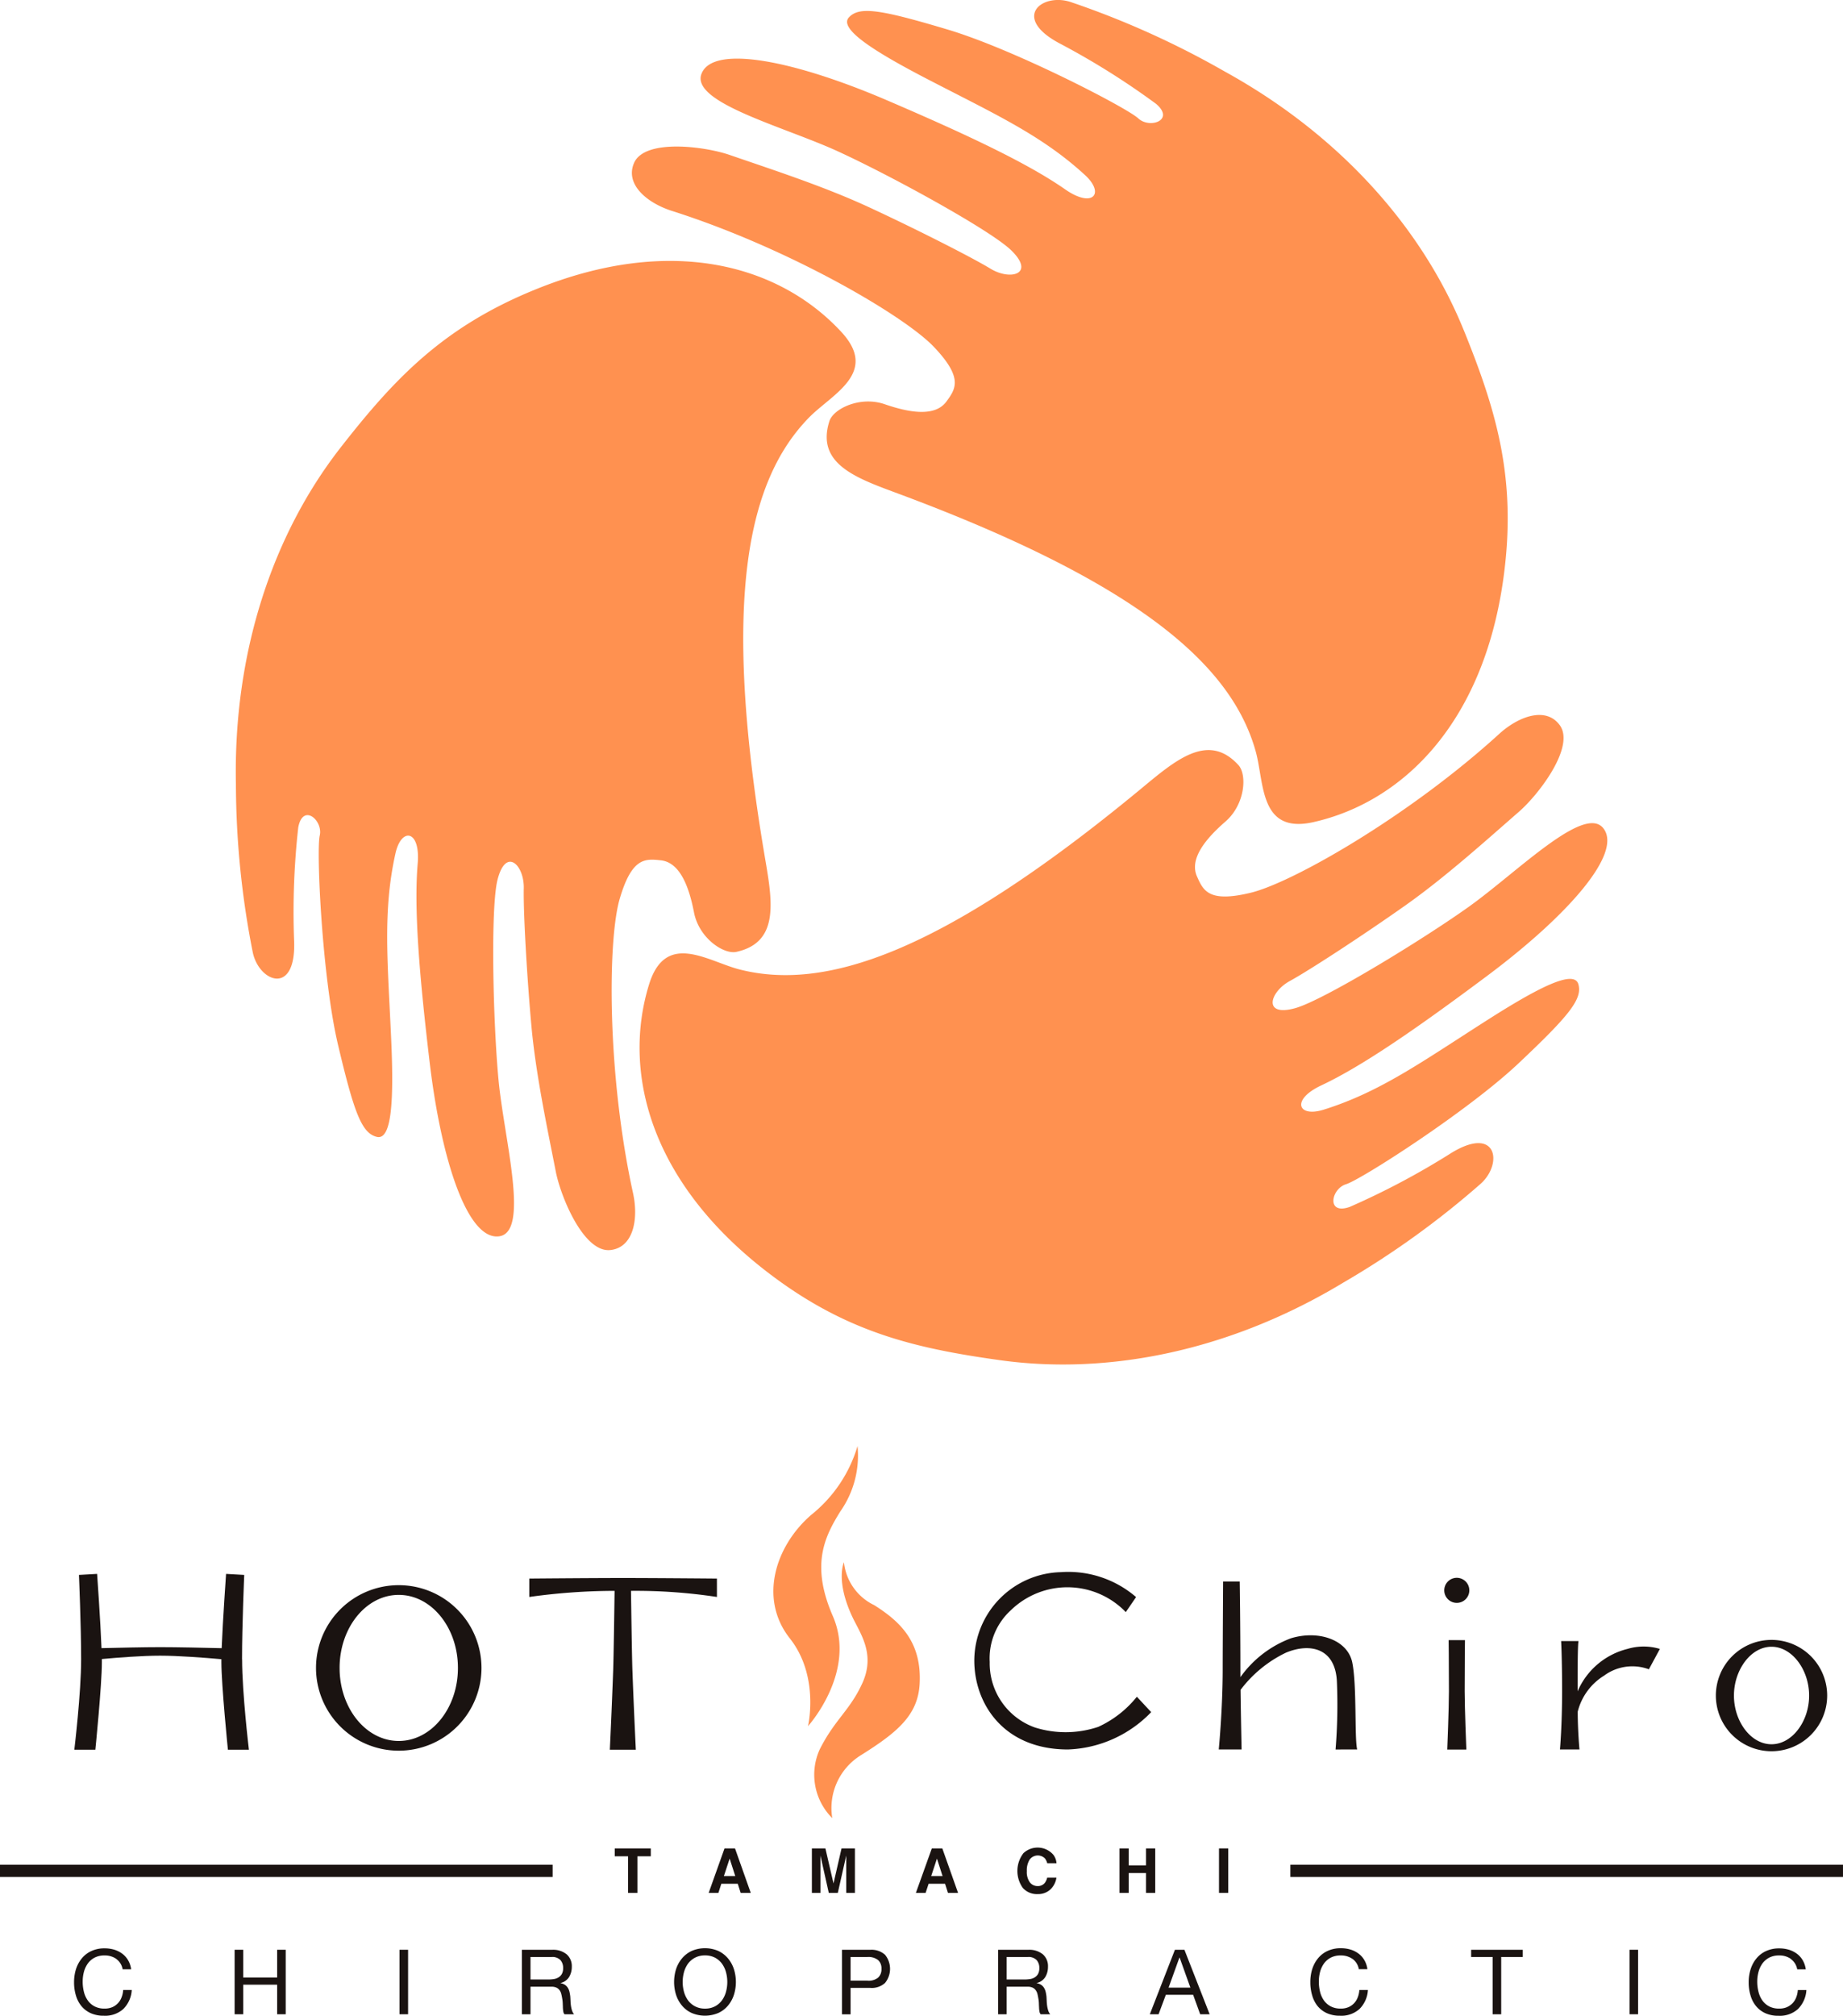 <svg xmlns="http://www.w3.org/2000/svg" xmlns:xlink="http://www.w3.org/1999/xlink" width="157.065" height="171.741" viewBox="0 0 157.065 171.741">
  <defs>
    <clipPath id="clip-path">
      <rect id="長方形_15" data-name="長方形 15" width="157.065" height="171.741" fill="none"/>
    </clipPath>
  </defs>
  <g id="グループ_5" data-name="グループ 5" transform="translate(0 0)">
    <g id="グループ_4" data-name="グループ 4" transform="translate(0 0)" clip-path="url(#clip-path)">
      <path id="パス_31" data-name="パス 31" d="M5.595,53.591a1.7,1.7,0,0,0-1-.293,1.787,1.787,0,0,0-.844.186,1.687,1.687,0,0,0-.577.495,2.179,2.179,0,0,0-.334.712,3.17,3.17,0,0,0-.107.832,3.539,3.539,0,0,0,.107.889,2.133,2.133,0,0,0,.334.731,1.655,1.655,0,0,0,.583.5,1.8,1.8,0,0,0,.844.183,1.636,1.636,0,0,0,.643-.117,1.456,1.456,0,0,0,.8-.835,2.063,2.063,0,0,0,.139-.633h.731a2.476,2.476,0,0,1-.715,1.616,2.31,2.31,0,0,1-1.66.577,2.673,2.673,0,0,1-1.119-.217,2.193,2.193,0,0,1-.791-.6,2.541,2.541,0,0,1-.473-.907,3.822,3.822,0,0,1-.158-1.125,3.659,3.659,0,0,1,.167-1.128,2.742,2.742,0,0,1,.5-.917,2.26,2.26,0,0,1,.816-.621,2.627,2.627,0,0,1,1.119-.227,2.869,2.869,0,0,1,.816.113,2.242,2.242,0,0,1,.684.34,1.854,1.854,0,0,1,.5.558,2.015,2.015,0,0,1,.262.775H6.137a1.358,1.358,0,0,0-.542-.879" transform="translate(4.314 113.309)" fill="#1a1311"/>
      <path id="パス_32" data-name="パス 32" d="M7.077,52.725v2.363H9.97V52.725H10.7V58.22H9.97V55.7H7.077V58.22H6.346V52.725Z" transform="translate(13.649 113.398)" fill="#1a1311"/>
      <rect id="長方形_10" data-name="長方形 10" width="0.731" height="5.495" transform="translate(34.047 166.123)" fill="#1a1311"/>
      <path id="パス_33" data-name="パス 33" d="M16.7,52.726a1.822,1.822,0,0,1,1.229.384,1.327,1.327,0,0,1,.441,1.052,1.675,1.675,0,0,1-.227.879,1.16,1.16,0,0,1-.728.514v.016a.985.985,0,0,1,.391.154.837.837,0,0,1,.236.258,1.156,1.156,0,0,1,.132.334,3.619,3.619,0,0,1,.066.384c.009.135.016.271.022.41s.019.274.038.406a2.7,2.7,0,0,0,.088.381,1.019,1.019,0,0,0,.173.321h-.816a.484.484,0,0,1-.1-.233,3.02,3.02,0,0,1-.035-.325c0-.123-.009-.252-.013-.391a2.865,2.865,0,0,0-.047-.406c-.022-.132-.047-.262-.079-.381a.852.852,0,0,0-.145-.315.708.708,0,0,0-.262-.217.979.979,0,0,0-.432-.079H14.85v2.347h-.734V52.726Zm.154,2.492a1.014,1.014,0,0,0,.4-.151.794.794,0,0,0,.277-.3,1,1,0,0,0,.1-.488.987.987,0,0,0-.23-.677.954.954,0,0,0-.747-.262H14.85v1.916h1.522a3,3,0,0,0,.485-.038" transform="translate(30.36 113.399)" fill="#1a1311"/>
      <path id="パス_34" data-name="パス 34" d="M18.4,54.482a2.737,2.737,0,0,1,.5-.92,2.434,2.434,0,0,1,.822-.64,2.866,2.866,0,0,1,2.294,0,2.434,2.434,0,0,1,.822.64,2.737,2.737,0,0,1,.5.92,3.646,3.646,0,0,1,0,2.161,2.737,2.737,0,0,1-.5.92,2.342,2.342,0,0,1-.822.633,2.9,2.9,0,0,1-2.294,0,2.342,2.342,0,0,1-.822-.633,2.737,2.737,0,0,1-.5-.92,3.646,3.646,0,0,1,0-2.161m.674,1.9a2.3,2.3,0,0,0,.337.728,1.762,1.762,0,0,0,.6.52,1.788,1.788,0,0,0,.86.2,1.81,1.81,0,0,0,.863-.2,1.781,1.781,0,0,0,.592-.52,2.232,2.232,0,0,0,.337-.728,3.186,3.186,0,0,0,0-1.638,2.2,2.2,0,0,0-.337-.728,1.781,1.781,0,0,0-.592-.52,1.809,1.809,0,0,0-.863-.2,1.788,1.788,0,0,0-.86.2,1.762,1.762,0,0,0-.6.52,2.267,2.267,0,0,0-.337.728,3.186,3.186,0,0,0,0,1.638" transform="translate(39.212 113.307)" fill="#1a1311"/>
      <path id="パス_35" data-name="パス 35" d="M25.182,52.726a1.718,1.718,0,0,1,1.26.425,1.9,1.9,0,0,1,0,2.4,1.678,1.678,0,0,1-1.26.422H23.506v2.25h-.731V52.726Zm-.246,2.631a1.285,1.285,0,0,0,.911-.255.953.953,0,0,0,.29-.753.942.942,0,0,0-.29-.75,1.332,1.332,0,0,0-.911-.258h-1.43v2.016Z" transform="translate(48.983 113.399)" fill="#1a1311"/>
      <path id="パス_36" data-name="パス 36" d="M29.58,52.726a1.822,1.822,0,0,1,1.229.384,1.327,1.327,0,0,1,.441,1.052,1.675,1.675,0,0,1-.227.879,1.16,1.16,0,0,1-.728.514v.016a.985.985,0,0,1,.391.154.837.837,0,0,1,.236.258,1.157,1.157,0,0,1,.132.334,3.619,3.619,0,0,1,.066.384c.009.135.016.271.022.41s.019.274.038.406a2.7,2.7,0,0,0,.088.381.96.96,0,0,0,.173.321h-.816a.454.454,0,0,1-.1-.233,1.972,1.972,0,0,1-.035-.325c-.006-.123-.013-.252-.016-.391a2.864,2.864,0,0,0-.047-.406c-.022-.132-.047-.262-.076-.381a.91.91,0,0,0-.148-.315.708.708,0,0,0-.262-.217.979.979,0,0,0-.432-.079H27.727v2.347H27V52.726Zm.154,2.492a1.014,1.014,0,0,0,.4-.151.794.794,0,0,0,.277-.3,1,1,0,0,0,.1-.488.987.987,0,0,0-.23-.677.954.954,0,0,0-.747-.262H27.727v1.916h1.522a3,3,0,0,0,.485-.038" transform="translate(58.062 113.399)" fill="#1a1311"/>
      <path id="パス_37" data-name="パス 37" d="M34.05,52.726,36.2,58.221h-.807l-.6-1.657H32.465l-.618,1.657H31.1l2.139-5.495Zm.507,3.223-.917-2.562h-.016L32.7,55.949Z" transform="translate(66.89 113.399)" fill="#1a1311"/>
      <path id="パス_38" data-name="パス 38" d="M39.031,53.591a1.7,1.7,0,0,0-1-.293,1.8,1.8,0,0,0-.844.186,1.687,1.687,0,0,0-.577.495,2.179,2.179,0,0,0-.334.712,3.17,3.17,0,0,0-.107.832,3.539,3.539,0,0,0,.107.889,2.133,2.133,0,0,0,.334.731,1.655,1.655,0,0,0,.583.5,1.805,1.805,0,0,0,.844.183,1.636,1.636,0,0,0,.643-.117,1.456,1.456,0,0,0,.8-.835,2.064,2.064,0,0,0,.139-.633h.731a2.476,2.476,0,0,1-.715,1.616,2.31,2.31,0,0,1-1.66.577,2.673,2.673,0,0,1-1.119-.217,2.22,2.22,0,0,1-.791-.6A2.541,2.541,0,0,1,35.6,56.7a3.822,3.822,0,0,1-.158-1.125,3.659,3.659,0,0,1,.167-1.128,2.742,2.742,0,0,1,.5-.917,2.26,2.26,0,0,1,.816-.621,2.627,2.627,0,0,1,1.119-.227,2.869,2.869,0,0,1,.816.113,2.206,2.206,0,0,1,.684.34,1.854,1.854,0,0,1,.5.558,2.015,2.015,0,0,1,.262.775h-.731a1.358,1.358,0,0,0-.542-.879" transform="translate(76.227 113.309)" fill="#1a1311"/>
      <path id="パス_39" data-name="パス 39" d="M39.792,53.34v-.614h4.4v.614H42.354v4.881h-.731V53.34Z" transform="translate(85.582 113.399)" fill="#1a1311"/>
      <rect id="長方形_11" data-name="長方形 11" width="0.731" height="5.495" transform="translate(138.872 166.123)" fill="#1a1311"/>
      <path id="パス_40" data-name="パス 40" d="M50.892,53.591a1.7,1.7,0,0,0-1-.293,1.788,1.788,0,0,0-.844.186,1.687,1.687,0,0,0-.577.495,2.178,2.178,0,0,0-.334.712,3.171,3.171,0,0,0-.11.832,3.538,3.538,0,0,0,.11.889,2.132,2.132,0,0,0,.334.731,1.645,1.645,0,0,0,.58.5,1.819,1.819,0,0,0,.848.183,1.636,1.636,0,0,0,.643-.117,1.542,1.542,0,0,0,.485-.331,1.51,1.51,0,0,0,.318-.5,2.063,2.063,0,0,0,.139-.633h.731a2.492,2.492,0,0,1-.715,1.616,2.31,2.31,0,0,1-1.66.577,2.673,2.673,0,0,1-1.119-.217,2.193,2.193,0,0,1-.791-.6,2.541,2.541,0,0,1-.473-.907,3.822,3.822,0,0,1-.161-1.125,3.66,3.66,0,0,1,.17-1.128,2.742,2.742,0,0,1,.5-.917,2.26,2.26,0,0,1,.816-.621,2.627,2.627,0,0,1,1.119-.227,2.869,2.869,0,0,1,.816.113,2.241,2.241,0,0,1,.684.34,1.854,1.854,0,0,1,.5.558,2.07,2.07,0,0,1,.262.775h-.731a1.358,1.358,0,0,0-.542-.879" transform="translate(101.73 113.309)" fill="#1a1311"/>
      <path id="パス_41" data-name="パス 41" d="M28.09,39.105a11.8,11.8,0,0,1-3.954,5.867c-3.072,2.666-4.468,7.158-1.815,10.517,2.558,3.239,1.547,7.48,1.547,7.48s4.187-4.613,2.117-9.38c-1.881-4.326-.74-6.708.649-8.932a8.281,8.281,0,0,0,1.456-5.552" transform="translate(44.991 84.104)" fill="#ff9150"/>
      <path id="パス_42" data-name="パス 42" d="M24.567,42.246s-.731,1.516.677,4.575c.665,1.446,2.045,3.195.885,5.738-1.059,2.319-2.325,3.059-3.62,5.615a5.218,5.218,0,0,0,1.062,5.876,5.285,5.285,0,0,1,2.42-5.35c3.116-1.953,4.88-3.412,5.025-6.094.2-3.674-1.793-5.381-3.863-6.7a4.578,4.578,0,0,1-2.587-3.658" transform="translate(47.358 90.859)" fill="#ff9150"/>
      <path id="パス_43" data-name="パス 43" d="M16.3,49.839c0-2.88.186-7.19.186-7.19l-1.547-.088s-.28,3.983-.375,6.33c-1.49-.038-3.831-.088-5.24-.088-1.386,0-3.576.05-5,.085-.091-2.344-.375-6.327-.375-6.327l-1.547.088s.186,4.31.186,7.19-.58,7.7-.58,7.7H3.8s.555-5.489.555-7.461c0-.082,0-.17,0-.262,1.358-.126,3.422-.287,4.972-.287,1.525,0,3.765.17,5.214.3,0,.088,0,.173,0,.252,0,1.972.555,7.461.555,7.461h1.79s-.58-4.824-.58-7.7" transform="translate(4.327 91.537)" fill="#1a1311"/>
      <path id="パス_44" data-name="パス 44" d="M15.6,42.866a7.051,7.051,0,1,0,7.051,7.051A7.051,7.051,0,0,0,15.6,42.866m0,13.274c-2.785,0-5.041-2.785-5.041-6.223s2.256-6.223,5.041-6.223,5.044,2.785,5.044,6.223S18.384,56.14,15.6,56.14" transform="translate(18.382 92.193)" fill="#1a1311"/>
      <path id="パス_45" data-name="パス 45" d="M51.152,44.346A4.743,4.743,0,1,0,55.9,49.091a4.743,4.743,0,0,0-4.745-4.745m0,8.891c-1.771,0-3.2-1.963-3.2-4.146s1.434-4.162,3.2-4.162,3.207,1.976,3.207,4.162-1.437,4.146-3.207,4.146" transform="translate(99.816 95.376)" fill="#1a1311"/>
      <path id="パス_46" data-name="パス 46" d="M44.762,57.078c-.239-.936-.019-5.457-.419-7.411-.388-1.909-2.839-2.788-5.224-2.064a9.244,9.244,0,0,0-4.31,3.315v-.684c0-3.727-.057-7.467-.057-7.467H33.335s-.035,5.911-.035,7.467c0,3.4-.334,6.843-.334,6.843H34.91S34.85,54.27,34.822,52a10.567,10.567,0,0,1,3.869-3.17c2.026-.844,4.25-.425,4.345,2.549a47.172,47.172,0,0,1-.117,5.7Z" transform="translate(70.901 91.98)" fill="#1a1311"/>
      <path id="パス_47" data-name="パス 47" d="M39.262,45.93l.879-1.282a8.85,8.85,0,0,0-6.412-2.124,7.564,7.564,0,0,0-7.376,7.527c0,3.674,2.489,7.581,7.984,7.581a10.338,10.338,0,0,0,7.092-3.182l-1.222-1.311a9.029,9.029,0,0,1-3.293,2.568,8.746,8.746,0,0,1-5.378.057,5.794,5.794,0,0,1-3.869-5.586,5.539,5.539,0,0,1,1.8-4.408,6.912,6.912,0,0,1,9.8.161" transform="translate(56.679 91.426)" fill="#1a1311"/>
      <path id="パス_48" data-name="パス 48" d="M47.944,45.048A6.275,6.275,0,0,0,43.7,48.659v-.025c0-1.525,0-3.96.076-4.257H42.295s.082,1.541.082,4.257c0,2.962-.183,4.981-.183,4.981h1.664s-.142-1.452-.151-3.217a5.038,5.038,0,0,1,2.246-3.072,4.045,4.045,0,0,1,3.819-.542l.939-1.736a4.788,4.788,0,0,0-2.766,0" transform="translate(90.749 95.443)" fill="#1a1311"/>
      <path id="パス_49" data-name="パス 49" d="M40.133,42.667A1.068,1.068,0,1,0,41.2,43.735a1.069,1.069,0,0,0-1.068-1.068" transform="translate(84.019 91.765)" fill="#1a1311"/>
      <path id="パス_50" data-name="パス 50" d="M40.63,48.7c0-2.669.025-4.345.025-4.345H39.263s.025,1.676.025,4.345c0,1.452-.142,4.978-.142,4.978h1.626s-.142-3.526-.142-4.978" transform="translate(84.193 95.387)" fill="#1a1311"/>
      <path id="パス_51" data-name="パス 51" d="M30.3,42.719s-5.306-.047-8-.047-7.987.047-7.987.047v1.569a52.631,52.631,0,0,1,7.266-.52c-.019,1.415-.076,5.511-.12,6.793-.12,3.286-.284,6.739-.284,6.739H23.39s-.17-3.453-.29-6.739c-.047-1.282-.1-5.381-.123-6.793a46.017,46.017,0,0,1,7.325.52Z" transform="translate(30.797 91.776)" fill="#1a1311"/>
      <path id="パス_52" data-name="パス 52" d="M19.7,49.985v.671H18.562v3.119h-.8V50.656H16.628v-.671Z" transform="translate(35.762 107.503)" fill="#1a1311"/>
      <path id="パス_53" data-name="パス 53" d="M20.522,49.985h.895l1.342,3.79H21.9l-.249-.781h-1.4L20,53.775h-.829Zm-.054,2.357h.97l-.479-1.49Z" transform="translate(41.223 107.504)" fill="#1a1311"/>
      <path id="パス_54" data-name="パス 54" d="M24.487,49.985h1.141v3.79h-.74V51.211c0-.072,0-.176,0-.309s0-.236,0-.309l-.718,3.182h-.769l-.712-3.182V50.9c0,.132,0,.236,0,.309v2.565H21.96v-3.79h1.153l.69,2.981Z" transform="translate(47.23 107.504)" fill="#1a1311"/>
      <path id="パス_55" data-name="パス 55" d="M26.129,49.985h.895l1.342,3.79h-.86l-.249-.781h-1.4l-.258.781h-.829Zm-.054,2.357h.97l-.479-1.49Z" transform="translate(53.283 107.504)" fill="#1a1311"/>
      <path id="パス_56" data-name="パス 56" d="M28.045,50.428a1.77,1.77,0,0,1,2.549.161,1.367,1.367,0,0,1,.258.706h-.791a1.1,1.1,0,0,0-.2-.413.86.86,0,0,0-1.295.1,1.714,1.714,0,0,0-.243.986,1.488,1.488,0,0,0,.258.955.809.809,0,0,0,.655.318.739.739,0,0,0,.621-.274,1.207,1.207,0,0,0,.2-.441h.788a1.716,1.716,0,0,1-.52,1.008,1.522,1.522,0,0,1-1.074.391,1.606,1.606,0,0,1-1.27-.526,2.486,2.486,0,0,1,.063-2.974" transform="translate(59.186 107.455)" fill="#1a1311"/>
      <path id="パス_57" data-name="パス 57" d="M30.28,53.775v-3.79h.788v1.446h1.471V49.984h.788v3.79h-.788V52.083H31.068v1.692Z" transform="translate(65.125 107.503)" fill="#1a1311"/>
      <rect id="長方形_12" data-name="長方形 12" width="0.788" height="3.79" transform="translate(103.886 157.487)" fill="#1a1311"/>
      <rect id="長方形_13" data-name="長方形 13" width="47.097" height="1.046" transform="translate(0 158.876)" fill="#1a1311"/>
      <rect id="長方形_14" data-name="長方形 14" width="47.097" height="1.046" transform="translate(109.967 158.876)" fill="#1a1311"/>
      <path id="パス_58" data-name="パス 58" d="M88,28.171c-3.56-8.8-10.631-16.7-20.363-22.065A74.754,74.754,0,0,0,54.457.164c-2.48-.788-5.082,1.389-.791,3.6a65.056,65.056,0,0,1,8.1,5.088c1.632,1.389-.545,2.146-1.516,1.238S49.677,4.213,43.99,2.515s-7.5-2-8.4-1.037,2.1,2.88,6.585,5.211C48.008,9.717,52,11.507,55.717,14.926c1.7,1.563.662,2.855-1.7,1.21-3.173-2.212-8.283-4.628-15.149-7.574C31.047,5.2,24.027,3.75,23.028,6.277c-.97,2.448,6.982,4.5,11.576,6.6,4.506,2.061,13.044,6.73,14.812,8.45,2.089,2.029-.063,2.6-1.755,1.572s-6.68-3.545-10.489-5.3-8.261-3.192-11.759-4.4c-2.114-.728-7.228-1.4-8.138.687-.791,1.818,1.1,3.409,3.236,4.087,9.912,3.154,19.768,8.91,22.307,11.573s1.862,3.589,1.084,4.66c-.97,1.33-3.148.964-5.262.236s-4.389.394-4.717,1.446c-1.188,3.718,2.439,4.893,6.04,6.235,20.889,7.792,28.291,14.815,30.282,21.863.762,2.7.29,7.114,4.953,6.056,7.565-1.717,14.465-8.394,16.17-20.795,1.153-8.381-.573-14.175-3.368-21.082" transform="translate(36.76 -0.001)" fill="#ff9150"/>
      <path id="パス_59" data-name="パス 59" d="M15.314,22.953C9.47,30.439,6.165,40.512,6.388,51.621A74.517,74.517,0,0,0,7.831,66c.558,2.543,3.743,3.708,3.513-1.115a64.933,64.933,0,0,1,.356-9.556c.391-2.111,2.133-.6,1.831.69s.2,12.1,1.569,17.871,2.016,7.5,3.305,7.8,1.443-3.264,1.216-8.309c-.293-6.569-.737-10.917.365-15.845.5-2.253,2.139-2.007,1.894.863-.328,3.853.135,9.484,1.015,16.9,1,8.46,3.258,15.256,5.942,14.859,2.606-.381.406-8.3-.069-13.325-.466-4.931-.69-14.66-.085-17.052.715-2.82,2.284-1.248,2.237.734s.271,7.555.652,11.733,1.367,8.756,2.073,12.382c.429,2.2,2.4,6.96,4.666,6.7,1.966-.221,2.4-2.656,1.922-4.84C38.006,76.332,38.063,64.92,39.1,61.392s2.171-3.406,3.491-3.267c1.638.173,2.41,2.24,2.836,4.439s2.536,3.6,3.614,3.362c3.812-.835,3.015-4.562,2.379-8.349-3.7-21.989-1.317-31.911,3.794-37.16,1.953-2.007,6.015-3.806,2.763-7.316-5.268-5.69-14.5-8.327-26.091-3.6C24.051,12.687,19.9,17.08,15.314,22.953" transform="translate(13.717 15.174)" fill="#ff9150"/>
      <path id="パス_60" data-name="パス 60" d="M47.978,74.3c9.4,1.317,19.777-.857,29.289-6.6A74.454,74.454,0,0,0,89,59.257c1.925-1.752,1.342-5.095-2.719-2.483a65.234,65.234,0,0,1-8.457,4.471c-2.023.715-1.588-1.547-.318-1.931S87.885,53.091,92.2,49.02s5.485-5.495,5.1-6.765-3.545.384-7.8,3.1c-5.542,3.535-9.084,6.1-13.9,7.606-2.2.69-2.807-.848-.2-2.07,3.5-1.645,8.145-4.858,14.131-9.329,6.828-5.1,11.585-10.451,9.9-12.581-1.635-2.064-7.392,3.8-11.507,6.724-4.036,2.87-12.351,7.93-14.727,8.6-2.8.791-2.221-1.355-.482-2.306s6.409-4.014,9.837-6.434,6.9-5.558,9.689-7.987c1.689-1.468,4.824-5.558,3.472-7.388-1.178-1.594-3.5-.75-5.155.756-7.691,7.01-17.6,12.666-21.176,13.532s-4.039-.176-4.578-1.389c-.668-1.5.737-3.207,2.426-4.676s1.849-4,1.106-4.811c-2.628-2.883-5.46-.328-8.422,2.117C42.713,39.918,32.93,42.82,25.831,41.017c-2.716-.69-6.3-3.305-7.719,1.263-2.294,7.407.038,16.724,9.922,24.4C34.72,71.869,40.6,73.268,47.978,74.3" transform="translate(37.206 41.585)" fill="#ff9150"/>
    </g>
  </g>
</svg>
